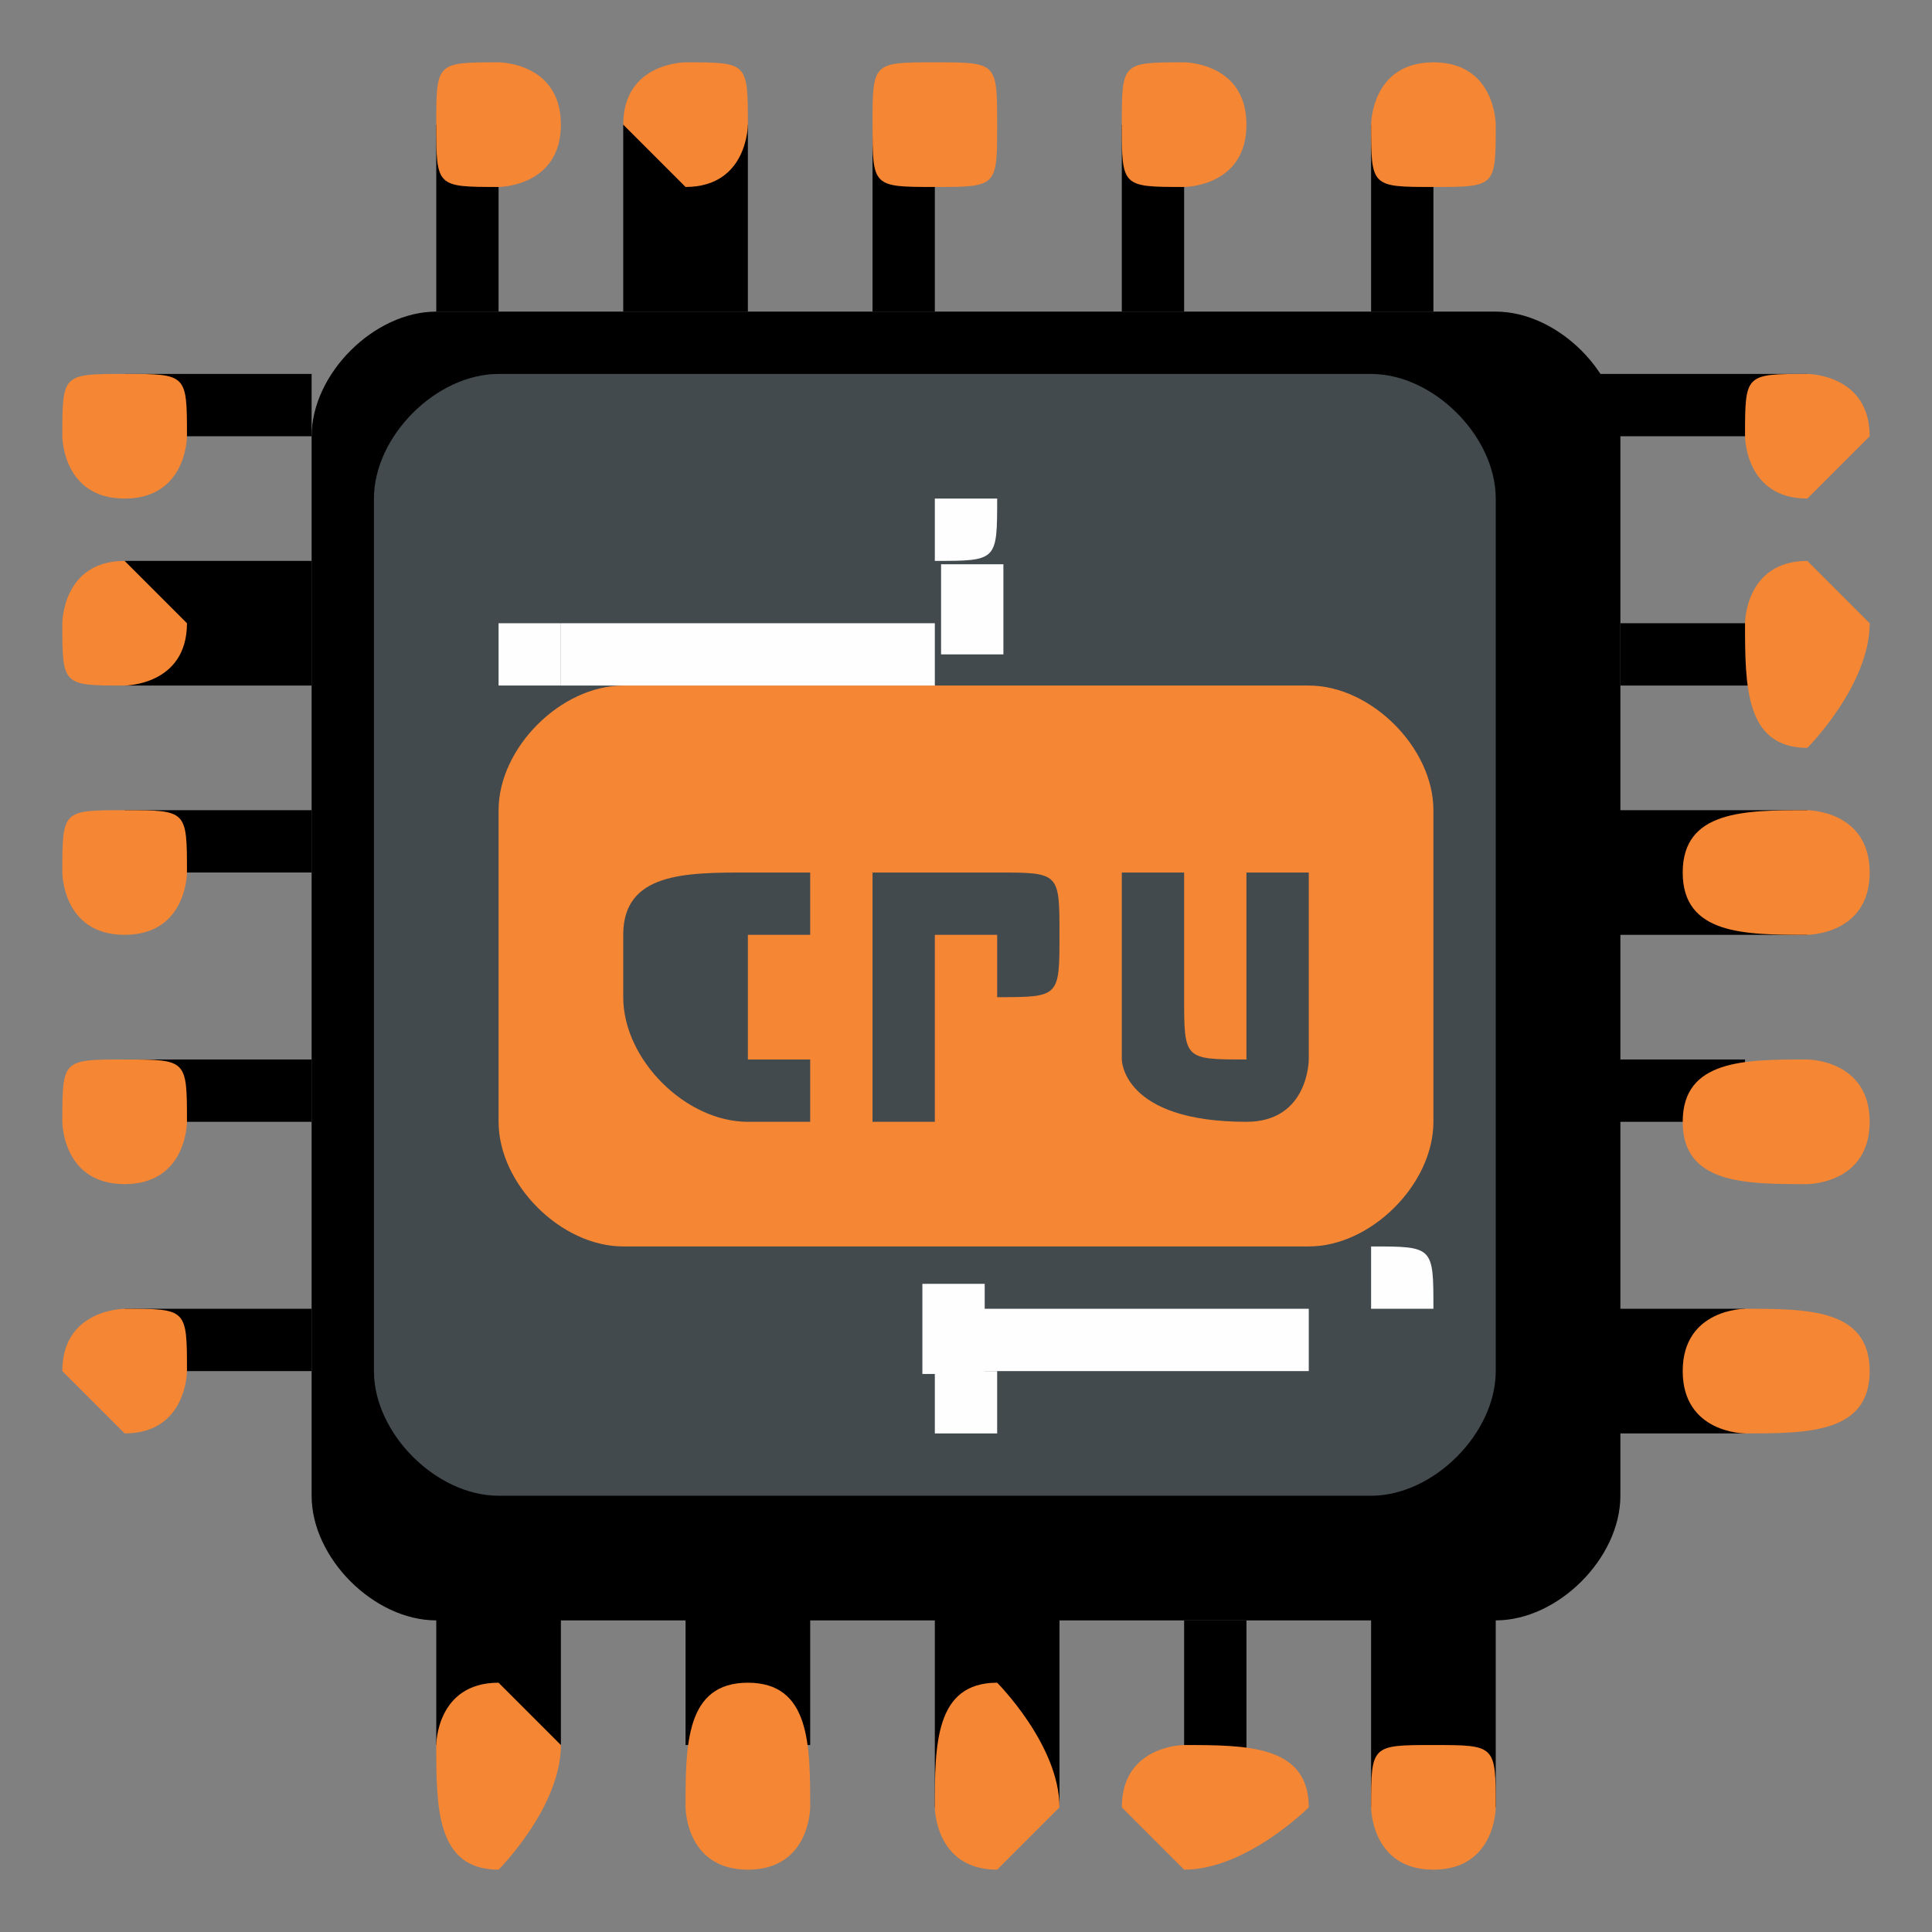 <?xml version="1.0" encoding="UTF-8"?>
<!DOCTYPE svg PUBLIC "-//W3C//DTD SVG 1.1//EN" "http://www.w3.org/Graphics/SVG/1.1/DTD/svg11.dtd">
<!-- Creator: CorelDRAW -->
<svg xmlns="http://www.w3.org/2000/svg" xml:space="preserve" width="47px" height="47px" version="1.1" style="shape-rendering:geometricPrecision; text-rendering:geometricPrecision; image-rendering:optimizeQuality; fill-rule:evenodd; clip-rule:evenodd"
viewBox="0 0 0.31 0.31"
 xmlns:xlink="http://www.w3.org/1999/xlink"
 xmlns:xodm="http://www.corel.com/coreldraw/odm/2003">
 <rect x="0" y="0" width="0.31" height="0.31" fill="#808080" stroke="none"/>
 <defs>
  <style type="text/css">
   <![CDATA[
    .fil0 {fill:none}
    .fil5 {fill:#FEFEFE}
    .fil4 {fill:#FEFEFE;fill-rule:nonzero}
    .fil1 {fill:black;fill-rule:nonzero}
    .fil2 {fill:#F58634;fill-rule:nonzero}
    .fil3 {fill:#424A4E;fill-rule:nonzero}
   ]]>
  </style>
 </defs>
 <g id="Capa_x0020_1">
  <g id="_2450269120224">
   <polygon class="fil0" points="0,0.31 0.31,0.31 0.31,0 0,0 "/>
   <polygon class="fil1" points="0.02,0.22 0.05,0.22 0.05,0.21 0.02,0.21 "/>
   <path class="fil2" d="M0.03 0.22c0,0 0,0.01 -0.01,0.01 0,0 -0.01,-0.01 -0.01,-0.01 0,-0.01 0.01,-0.01 0.01,-0.01 0.01,0 0.01,0 0.01,0.01z"/>
   <path class="fil1" d="M0.24 0.26l-0.17 0c-0.01,0 -0.02,-0.01 -0.02,-0.02l0 -0.17c0,-0.01 0.01,-0.02 0.02,-0.02l0.17 0c0.01,0 0.02,0.01 0.02,0.02l0 0.17c0,0.01 -0.01,0.02 -0.02,0.02z"/>
   <path class="fil3" d="M0.22 0.24l-0.14 0c-0.01,0 -0.02,-0.01 -0.02,-0.02l0 -0.14c0,-0.01 0.01,-0.02 0.02,-0.02l0.14 0c0.01,0 0.02,0.01 0.02,0.02l0 0.14c0,0.01 -0.01,0.02 -0.02,0.02z"/>
   <polygon class="fil1" points="0.02,0.18 0.05,0.18 0.05,0.17 0.02,0.17 "/>
   <path class="fil2" d="M0.03 0.18c0,0 0,0.01 -0.01,0.01 -0.01,0 -0.01,-0.01 -0.01,-0.01 0,-0.01 0,-0.01 0.01,-0.01 0.01,0 0.01,0 0.01,0.01z"/>
   <polygon class="fil1" points="0.02,0.14 0.05,0.14 0.05,0.13 0.02,0.13 "/>
   <path class="fil2" d="M0.03 0.14c0,0 0,0.01 -0.01,0.01 -0.01,0 -0.01,-0.01 -0.01,-0.01 0,-0.01 0,-0.01 0.01,-0.01 0.01,0 0.01,0 0.01,0.01z"/>
   <polygon class="fil1" points="0.02,0.11 0.05,0.11 0.05,0.09 0.02,0.09 "/>
   <path class="fil2" d="M0.03 0.1c0,0.01 -0.01,0.01 -0.01,0.01 -0.01,0 -0.01,0 -0.01,-0.01 0,0 0,-0.01 0.01,-0.01 0,0 0.01,0.01 0.01,0.01z"/>
   <polygon class="fil1" points="0.02,0.07 0.05,0.07 0.05,0.06 0.02,0.06 "/>
   <path class="fil2" d="M0.03 0.07c0,0 0,0.01 -0.01,0.01 -0.01,0 -0.01,-0.01 -0.01,-0.01 0,-0.01 0,-0.01 0.01,-0.01 0.01,0 0.01,0 0.01,0.01z"/>
   <polygon class="fil1" points="0.25,0.23 0.28,0.23 0.28,0.21 0.25,0.21 "/>
   <path class="fil2" d="M0.27 0.22c0,0.01 0.01,0.01 0.01,0.01 0.01,0 0.02,0 0.02,-0.01 0,-0.01 -0.01,-0.01 -0.02,-0.01 0,0 -0.01,0 -0.01,0.01z"/>
   <polygon class="fil1" points="0.25,0.18 0.28,0.18 0.28,0.17 0.25,0.17 "/>
   <path class="fil2" d="M0.27 0.18c0,0.01 0.01,0.01 0.02,0.01 0,0 0.01,0 0.01,-0.01 0,-0.01 -0.01,-0.01 -0.01,-0.01 -0.01,0 -0.02,0 -0.02,0.01z"/>
   <polygon class="fil1" points="0.25,0.15 0.29,0.15 0.29,0.13 0.25,0.13 "/>
   <path class="fil2" d="M0.27 0.14c0,0.01 0.01,0.01 0.02,0.01 0,0 0.01,0 0.01,-0.01 0,-0.01 -0.01,-0.01 -0.01,-0.01 -0.01,0 -0.02,0 -0.02,0.01z"/>
   <polygon class="fil1" points="0.26,0.11 0.29,0.11 0.29,0.1 0.26,0.1 "/>
   <path class="fil2" d="M0.28 0.1c0,0.01 0,0.02 0.01,0.02 0,0 0.01,-0.01 0.01,-0.02 0,0 -0.01,-0.01 -0.01,-0.01 -0.01,0 -0.01,0.01 -0.01,0.01z"/>
   <polygon class="fil1" points="0.25,0.07 0.29,0.07 0.29,0.06 0.25,0.06 "/>
   <path class="fil2" d="M0.28 0.07c0,0 0,0.01 0.01,0.01 0,0 0.01,-0.01 0.01,-0.01 0,-0.01 -0.01,-0.01 -0.01,-0.01 -0.01,0 -0.01,0 -0.01,0.01z"/>
   <polygon class="fil1" points="0.22,0.05 0.23,0.05 0.23,0.02 0.22,0.02 "/>
   <path class="fil2" d="M0.23 0.03c0.01,0 0.01,0 0.01,-0.01 0,0 0,-0.01 -0.01,-0.01 -0.01,0 -0.01,0.01 -0.01,0.01 0,0.01 0,0.01 0.01,0.01z"/>
   <polygon class="fil1" points="0.18,0.05 0.19,0.05 0.19,0.02 0.18,0.02 "/>
   <path class="fil2" d="M0.19 0.03c0,0 0.01,0 0.01,-0.01 0,-0.01 -0.01,-0.01 -0.01,-0.01 -0.01,0 -0.01,0 -0.01,0.01 0,0.01 0,0.01 0.01,0.01z"/>
   <polygon class="fil1" points="0.14,0.05 0.15,0.05 0.15,0.02 0.14,0.02 "/>
   <path class="fil2" d="M0.15 0.03c0.01,0 0.01,0 0.01,-0.01 0,-0.01 0,-0.01 -0.01,-0.01 -0.01,0 -0.01,0 -0.01,0.01 0,0.01 0,0.01 0.01,0.01z"/>
   <polygon class="fil1" points="0.1,0.05 0.12,0.05 0.12,0.02 0.1,0.02 "/>
   <path class="fil2" d="M0.11 0.03c0.01,0 0.01,-0.01 0.01,-0.01 0,-0.01 0,-0.01 -0.01,-0.01 0,0 -0.01,0 -0.01,0.01 0,0 0.01,0.01 0.01,0.01z"/>
   <polygon class="fil1" points="0.07,0.05 0.08,0.05 0.08,0.02 0.07,0.02 "/>
   <path class="fil2" d="M0.08 0.03c0,0 0.01,0 0.01,-0.01 0,-0.01 -0.01,-0.01 -0.01,-0.01 -0.01,0 -0.01,0 -0.01,0.01 0,0.01 0,0.01 0.01,0.01z"/>
   <polygon class="fil1" points="0.07,0.28 0.09,0.28 0.09,0.25 0.07,0.25 "/>
   <path class="fil2" d="M0.08 0.27c-0.01,0 -0.01,0.01 -0.01,0.01 0,0.01 0,0.02 0.01,0.02 0,0 0.01,-0.01 0.01,-0.02 0,0 -0.01,-0.01 -0.01,-0.01z"/>
   <polygon class="fil1" points="0.11,0.28 0.13,0.28 0.13,0.25 0.11,0.25 "/>
   <path class="fil2" d="M0.12 0.27c-0.01,0 -0.01,0.01 -0.01,0.02 0,0 0,0.01 0.01,0.01 0.01,0 0.01,-0.01 0.01,-0.01 0,-0.01 0,-0.02 -0.01,-0.02z"/>
   <polygon class="fil1" points="0.15,0.29 0.17,0.29 0.17,0.25 0.15,0.25 "/>
   <path class="fil2" d="M0.16 0.27c-0.01,0 -0.01,0.01 -0.01,0.02 0,0 0,0.01 0.01,0.01 0,0 0.01,-0.01 0.01,-0.01 0,-0.01 -0.01,-0.02 -0.01,-0.02z"/>
   <polygon class="fil1" points="0.19,0.29 0.2,0.29 0.2,0.26 0.19,0.26 "/>
   <path class="fil2" d="M0.19 0.28c0,0 -0.01,0 -0.01,0.01 0,0 0.01,0.01 0.01,0.01 0.01,0 0.02,-0.01 0.02,-0.01 0,-0.01 -0.01,-0.01 -0.02,-0.01z"/>
   <polygon class="fil1" points="0.22,0.29 0.24,0.29 0.24,0.25 0.22,0.25 "/>
   <path class="fil2" d="M0.23 0.28c-0.01,0 -0.01,0 -0.01,0.01 0,0 0,0.01 0.01,0.01 0.01,0 0.01,-0.01 0.01,-0.01 0,-0.01 0,-0.01 -0.01,-0.01z"/>
   <path class="fil2" d="M0.21 0.2l-0.11 0c-0.01,0 -0.02,-0.01 -0.02,-0.02l0 -0.05c0,-0.01 0.01,-0.02 0.02,-0.02l0.11 0c0.01,0 0.02,0.01 0.02,0.02l0 0.05c0,0.01 -0.01,0.02 -0.02,0.02z"/>
   <path class="fil3" d="M0.13 0.18c0,0 0,0 0,-0.01l0 0c0,0 0,0 0,0l-0.01 0c0,0 0,-0.01 0,-0.01l0 -0.01c0,0 0,0 0,0l0.01 0c0,0 0,0 0,0l0 -0.01c0,0 0,0 0,0l-0.01 0c-0.01,0 -0.02,0 -0.02,0.01l0 0.01c0,0.01 0.01,0.02 0.02,0.02l0.01 0zm0.02 0c0,0 0,0 0,-0.01l0 -0.01 0.01 0c0.01,0 0.01,0 0.01,-0.01l0 0c0,-0.01 0,-0.01 -0.01,-0.01l-0.02 0c0,0 0,0 0,0l0 0.03c0,0.01 0,0.01 0,0.01l0.01 0zm0 -0.03l0.01 0c0,0 0,0 0,0l0 0c0,0 0,0.01 0,0.01l-0.01 0 0 -0.01zm0.06 0.02l0 -0.03c0,0 0,0 0,0l-0.01 0c0,0 0,0 0,0l0 0.02c0,0.01 0,0.01 0,0.01 -0.01,0 -0.01,0 -0.01,-0.01l0 -0.02c0,0 0,0 0,0l-0.01 0c0,0 0,0 0,0l0 0.03c0,0 0,0.01 0.02,0.01 0.01,0 0.01,-0.01 0.01,-0.01z"/>
   <path class="fil4" d="M0.15 0.09l0 0c0,0 0,0 0,-0.01l0 0c0,0 0,0 0,0l0 0c0.01,0 0.01,0 0.01,0l0 0c0,0.01 0,0.01 -0.01,0.01z"/>
   <path class="fil4" d="M0.09 0.11l-0.01 0c0,0 0,0 0,-0.01l0 0c0,0 0,0 0,0l0.01 0c0,0 0,0 0,0l0 0c0,0.01 0,0.01 0,0.01z"/>
   <path class="fil4" d="M0.15 0.22l0.01 0c0,0 0,0 0,0.01l0 0c0,0 0,0 0,0l-0.01 0c0,0 0,0 0,0l0 0c0,-0.01 0,-0.01 0,-0.01z"/>
   <path class="fil4" d="M0.22 0.2l0 0c0.01,0 0.01,0 0.01,0.01l0 0c0,0 0,0 -0.01,0l0 0c0,0 0,0 0,0l0 0c0,-0.01 0,-0.01 0,-0.01z"/>
   <g>
    <rect class="fil5" x="0.09" y="0.1" width="0.06" height="0.01"/>
    <rect class="fil5" transform="matrix(2.64845E-14 -0.241 1 6.39392E-15 0.151 0.105)" width="0.06" height="0.01"/>
   </g>
   <rect class="fil5" x="0.15" y="0.21" width="0.06" height="0.01"/>
   <rect class="fil5" transform="matrix(-2.64845E-14 0.241 -1 -6.39392E-15 0.158 0.206)" width="0.06" height="0.01"/>
  </g>
 </g>
</svg>
